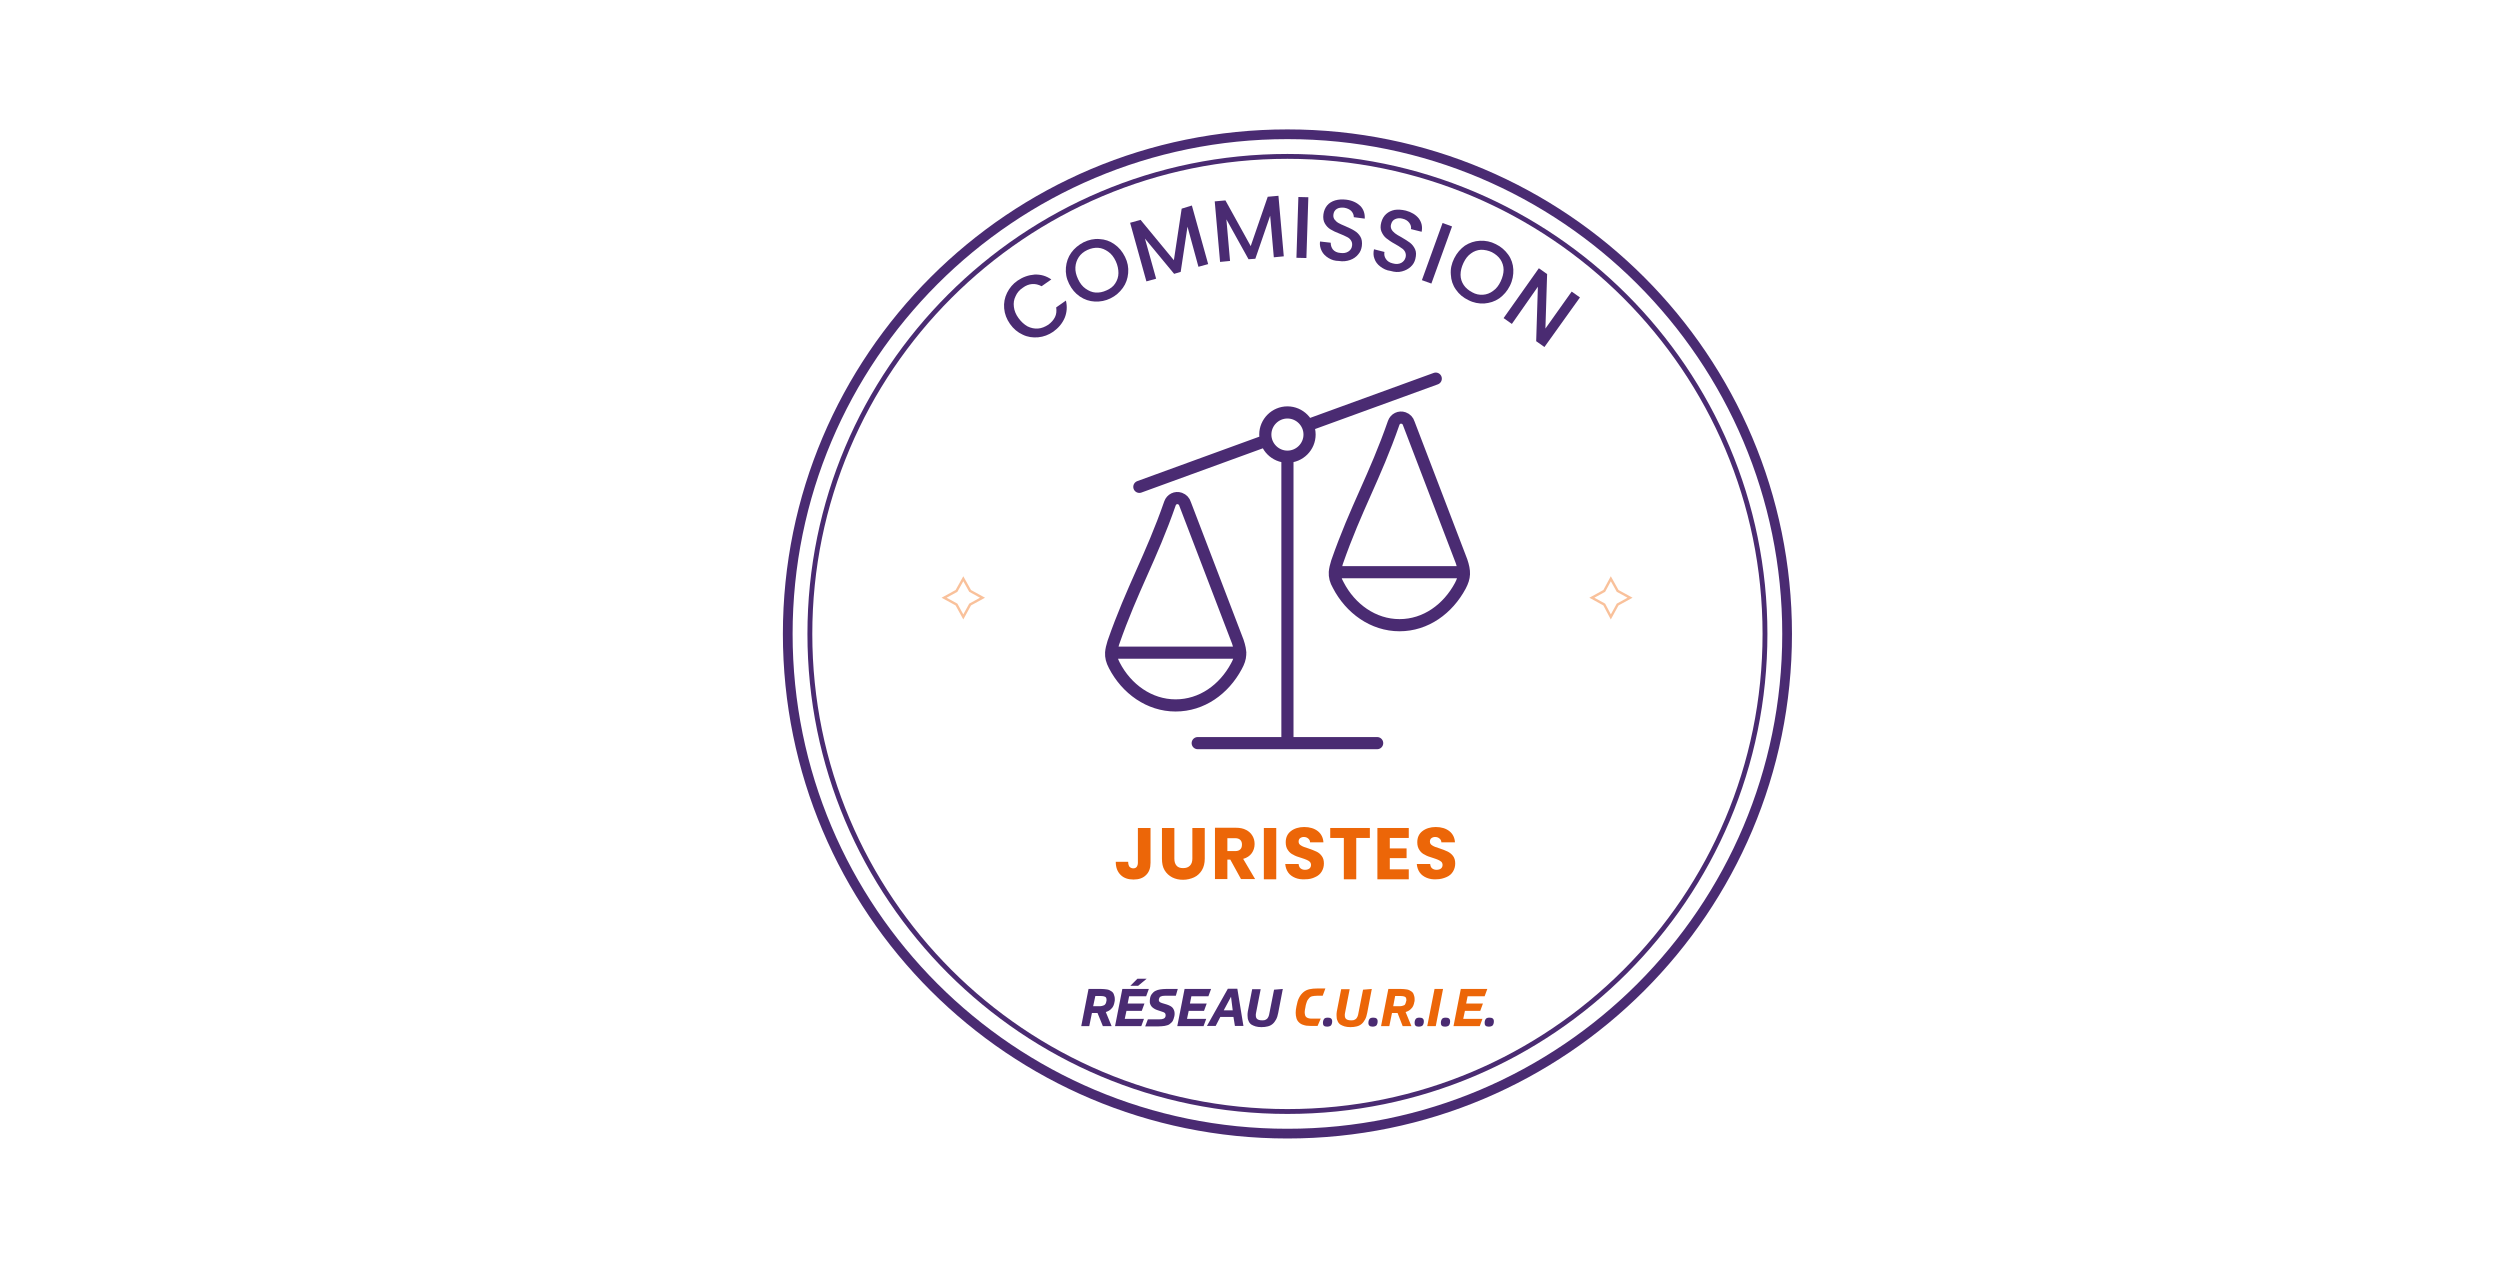<svg width="334" height="169" viewBox="0 0 334 169" fill="none" xmlns="http://www.w3.org/2000/svg">
<rect width="334" height="169" fill="white"/>
<g clip-path="url(#clip0_320_149)">
<path d="M146.629 135.341H145.882L145.525 137.095H144.453L145.427 132.125H147.149C147.409 132.125 147.669 132.157 147.896 132.19C148.124 132.222 148.319 132.319 148.449 132.417C148.611 132.514 148.741 132.644 148.806 132.839C148.871 133.034 148.936 133.197 148.936 133.456C148.936 133.521 148.936 133.586 148.936 133.651C148.936 133.716 148.903 133.781 148.903 133.846C148.838 134.236 148.708 134.561 148.481 134.756C148.286 134.983 148.026 135.113 147.734 135.211L148.514 137.095H147.344L146.629 135.341ZM146.045 134.431H146.792C146.954 134.431 147.084 134.431 147.214 134.399C147.344 134.366 147.409 134.334 147.507 134.301C147.571 134.269 147.636 134.204 147.701 134.106C147.766 134.009 147.766 133.944 147.799 133.814C147.799 133.781 147.831 133.716 147.831 133.684C147.831 133.651 147.831 133.619 147.831 133.554C147.831 133.359 147.766 133.229 147.636 133.164C147.507 133.099 147.312 133.067 147.084 133.067H146.337L146.045 134.431Z" fill="#4A2B72"/>
<path d="M148.969 137.095L149.943 132.125H153.484L153.127 133.099H150.853L150.658 134.074H152.899L152.542 135.048H150.495L150.268 136.12H152.834L152.477 137.095H148.969ZM151.957 130.76H153.192L152.055 131.702H151.015L151.957 130.76Z" fill="#4A2B72"/>
<path d="M157.09 133.034C156.927 133.034 156.765 133.034 156.635 133.034C156.505 133.034 156.375 133.034 156.278 133.034H155.596C155.368 133.034 155.206 133.067 155.076 133.132C154.946 133.197 154.881 133.294 154.848 133.424C154.848 133.489 154.816 133.521 154.816 133.586C154.816 133.684 154.848 133.781 154.913 133.846C154.978 133.911 155.076 133.944 155.238 134.009L155.888 134.204C156.278 134.334 156.57 134.496 156.7 134.691C156.83 134.886 156.927 135.113 156.927 135.373C156.927 135.503 156.927 135.633 156.895 135.763C156.83 136.023 156.765 136.25 156.668 136.413C156.57 136.575 156.408 136.705 156.245 136.835C156.083 136.965 155.855 136.997 155.596 137.062C155.336 137.095 155.043 137.127 154.718 137.127C154.491 137.127 154.264 137.127 153.939 137.127C153.646 137.127 153.322 137.127 152.997 137.127L153.354 136.185C153.484 136.185 153.646 136.185 153.776 136.185C153.939 136.185 154.069 136.185 154.199 136.185H154.848C155.141 136.185 155.336 136.153 155.466 136.088C155.596 136.023 155.693 135.925 155.725 135.73C155.725 135.698 155.725 135.698 155.725 135.665C155.725 135.633 155.725 135.633 155.725 135.601C155.725 135.503 155.693 135.406 155.628 135.341C155.563 135.276 155.433 135.211 155.303 135.178L154.718 134.983C154.524 134.918 154.329 134.853 154.199 134.756C154.069 134.658 153.939 134.593 153.874 134.496C153.776 134.399 153.744 134.301 153.679 134.171C153.614 134.041 153.614 133.944 153.614 133.814C153.614 133.684 153.614 133.554 153.646 133.392C153.679 133.132 153.776 132.937 153.906 132.774C154.036 132.612 154.166 132.482 154.361 132.384C154.556 132.287 154.751 132.222 154.978 132.19C155.206 132.157 155.466 132.125 155.758 132.125H156.375C156.473 132.125 156.603 132.125 156.765 132.125C156.927 132.125 157.09 132.125 157.35 132.125L157.09 133.034Z" fill="#4A2B72"/>
<path d="M157.285 137.095L158.259 132.125H161.8L161.443 133.099H159.169L158.974 134.074H161.216L160.858 135.048H158.812L158.584 136.12H161.151L160.793 137.095H157.285Z" fill="#4A2B72"/>
<path d="M164.789 135.86H163.035L162.417 137.062H161.248L164.042 132.092H165.309L166.121 137.062H164.984L164.789 135.86ZM163.489 134.983H164.691L164.464 133.164L163.489 134.983Z" fill="#4A2B72"/>
<path d="M171.383 132.125L170.766 135.341C170.701 135.698 170.604 135.99 170.474 136.218C170.344 136.445 170.214 136.64 170.019 136.802C169.824 136.965 169.629 137.062 169.369 137.127C169.11 137.192 168.85 137.225 168.525 137.225C168.232 137.225 167.973 137.192 167.745 137.127C167.518 137.062 167.323 136.965 167.16 136.867C166.998 136.738 166.868 136.575 166.803 136.38C166.706 136.185 166.673 135.958 166.673 135.698C166.673 135.601 166.673 135.536 166.673 135.438C166.673 135.341 166.706 135.243 166.706 135.146L167.29 132.157H168.427L167.81 135.308C167.81 135.373 167.778 135.438 167.778 135.503C167.778 135.568 167.778 135.633 167.778 135.665C167.778 135.893 167.843 136.055 167.973 136.153C168.102 136.25 168.297 136.315 168.59 136.315C168.752 136.315 168.882 136.315 168.98 136.283C169.077 136.25 169.174 136.185 169.272 136.12C169.337 136.055 169.402 135.958 169.467 135.828C169.532 135.698 169.564 135.536 169.597 135.341L170.214 132.222L171.383 132.125Z" fill="#4A2B72"/>
<path d="M176.029 137.062C175.932 137.062 175.867 137.062 175.769 137.062C175.672 137.062 175.639 137.062 175.542 137.062C175.477 137.062 175.412 137.062 175.314 137.062H175.087C174.697 137.062 174.405 137.03 174.145 136.932C173.885 136.867 173.69 136.737 173.528 136.575C173.365 136.413 173.268 136.25 173.203 136.023C173.138 135.795 173.105 135.568 173.105 135.308C173.105 135.048 173.138 134.788 173.203 134.464C173.3 133.976 173.398 133.586 173.56 133.294C173.723 132.969 173.917 132.742 174.145 132.547C174.372 132.352 174.665 132.222 174.957 132.157C175.249 132.092 175.607 132.06 175.997 132.06H176.224C176.289 132.06 176.354 132.06 176.451 132.06C176.549 132.06 176.614 132.06 176.711 132.06C176.809 132.06 176.939 132.06 177.069 132.06L176.711 133.034C176.549 133.034 176.386 133.034 176.289 133.034C176.191 133.034 176.062 133.034 175.932 133.034C175.704 133.034 175.477 133.067 175.314 133.099C175.152 133.132 174.99 133.229 174.892 133.359C174.795 133.489 174.665 133.619 174.6 133.814C174.535 134.009 174.437 134.269 174.405 134.561C174.34 134.853 174.307 135.081 174.307 135.243C174.307 135.406 174.34 135.536 174.372 135.665C174.405 135.763 174.47 135.86 174.567 135.925C174.665 135.99 174.762 136.023 174.892 136.055C175.022 136.088 175.184 136.088 175.347 136.088H175.639C175.737 136.088 175.834 136.088 175.899 136.088C175.964 136.088 176.062 136.088 176.159 136.088C176.256 136.088 176.354 136.088 176.451 136.088L176.029 137.062Z" fill="#EC6608"/>
<path d="M176.744 136.673C176.744 136.413 176.809 136.25 176.906 136.12C177.004 135.99 177.198 135.958 177.426 135.958C177.783 135.958 177.978 136.12 177.978 136.445C177.978 136.705 177.913 136.867 177.816 136.997C177.718 137.095 177.523 137.16 177.296 137.16C176.906 137.16 176.744 136.997 176.744 136.673Z" fill="#4A2B72"/>
<path d="M183.273 132.125L182.656 135.341C182.591 135.698 182.494 135.99 182.364 136.218C182.234 136.445 182.104 136.64 181.909 136.802C181.714 136.965 181.519 137.062 181.259 137.127C180.999 137.192 180.739 137.225 180.415 137.225C180.122 137.225 179.862 137.192 179.635 137.127C179.407 137.062 179.213 136.965 179.05 136.867C178.888 136.738 178.758 136.575 178.693 136.38C178.595 136.185 178.563 135.958 178.563 135.698C178.563 135.601 178.563 135.536 178.563 135.438C178.563 135.341 178.595 135.243 178.595 135.146L179.18 132.157H180.317L179.7 135.308C179.7 135.373 179.667 135.438 179.667 135.503C179.667 135.568 179.667 135.633 179.667 135.665C179.667 135.893 179.732 136.055 179.862 136.153C179.992 136.25 180.187 136.315 180.48 136.315C180.642 136.315 180.772 136.315 180.869 136.283C180.967 136.25 181.064 136.185 181.162 136.12C181.227 136.055 181.292 135.958 181.357 135.828C181.422 135.698 181.454 135.536 181.487 135.341L182.104 132.222L183.273 132.125Z" fill="#EC6608"/>
<path d="M182.818 136.673C182.818 136.413 182.883 136.25 182.981 136.12C183.078 135.99 183.273 135.958 183.501 135.958C183.858 135.958 184.053 136.12 184.053 136.445C184.053 136.705 183.988 136.867 183.89 136.997C183.793 137.095 183.598 137.16 183.371 137.16C183.013 137.16 182.818 136.997 182.818 136.673Z" fill="#4A2B72"/>
<path d="M186.717 135.341H185.97L185.612 137.095H184.508L185.482 132.125H187.204C187.464 132.125 187.724 132.157 187.951 132.19C188.179 132.222 188.373 132.319 188.503 132.417C188.666 132.514 188.796 132.644 188.861 132.839C188.926 133.034 188.991 133.197 188.991 133.456C188.991 133.521 188.991 133.586 188.991 133.651C188.991 133.716 188.991 133.781 188.958 133.846C188.893 134.236 188.763 134.561 188.536 134.756C188.341 134.983 188.081 135.113 187.789 135.211L188.568 137.095H187.399L186.717 135.341ZM186.132 134.431H186.879C187.042 134.431 187.172 134.431 187.301 134.399C187.431 134.366 187.496 134.334 187.594 134.301C187.659 134.269 187.724 134.204 187.756 134.106C187.789 134.041 187.821 133.944 187.854 133.814C187.854 133.781 187.854 133.716 187.886 133.684C187.919 133.651 187.886 133.619 187.886 133.554C187.886 133.359 187.821 133.229 187.691 133.164C187.561 133.099 187.366 133.067 187.139 133.067H186.392L186.132 134.431Z" fill="#EC6608"/>
<path d="M188.991 136.673C188.991 136.413 189.056 136.25 189.153 136.12C189.251 135.99 189.446 135.958 189.673 135.958C190.03 135.958 190.225 136.12 190.225 136.445C190.225 136.705 190.16 136.867 190.063 136.997C189.965 137.095 189.77 137.16 189.543 137.16C189.153 137.16 188.991 136.997 188.991 136.673Z" fill="#4A2B72"/>
<path d="M192.791 132.125L191.817 137.095H190.68L191.654 132.125H192.791Z" fill="#EC6608"/>
<path d="M192.499 136.673C192.499 136.413 192.564 136.25 192.662 136.12C192.759 135.99 192.954 135.958 193.181 135.958C193.539 135.958 193.734 136.12 193.734 136.445C193.734 136.705 193.669 136.867 193.571 136.997C193.474 137.095 193.279 137.16 193.051 137.16C192.662 137.16 192.499 136.997 192.499 136.673Z" fill="#4A2B72"/>
<path d="M194.188 137.095L195.163 132.125H198.704L198.347 133.099H196.073L195.878 134.074H198.119L197.762 135.048H195.715L195.488 136.12H198.054L197.697 137.095H194.188Z" fill="#EC6608"/>
<path d="M198.347 136.673C198.347 136.413 198.412 136.25 198.509 136.12C198.606 135.99 198.801 135.958 199.029 135.958C199.386 135.958 199.581 136.12 199.581 136.445C199.581 136.705 199.516 136.867 199.419 136.997C199.321 137.095 199.126 137.16 198.899 137.16C198.509 137.16 198.347 136.997 198.347 136.673Z" fill="#4A2B72"/>
<path d="M172.001 148.497C207.237 148.497 235.802 119.932 235.802 84.696C235.802 49.459 207.237 20.894 172.001 20.894C136.764 20.894 108.199 49.459 108.199 84.696C108.199 119.932 136.764 148.497 172.001 148.497Z" stroke="#4A2B72" stroke-width="0.65" stroke-miterlimit="10"/>
<path d="M134.155 41.197C134.09 40.483 134.22 39.768 134.545 39.118C134.87 38.469 135.325 37.916 135.942 37.494C136.656 37.007 137.404 36.747 138.216 36.682C139.028 36.65 139.743 36.844 140.457 37.332L139.158 38.241C138.735 38.014 138.313 37.916 137.891 37.949C137.469 37.981 137.046 38.144 136.656 38.436C136.202 38.729 135.877 39.118 135.682 39.573C135.454 40.028 135.389 40.483 135.454 41.003C135.519 41.522 135.714 42.01 136.072 42.497C136.429 42.984 136.819 43.342 137.274 43.602C137.728 43.829 138.183 43.926 138.671 43.894C139.158 43.861 139.613 43.666 140.067 43.374C140.457 43.082 140.75 42.757 140.945 42.367C141.139 41.977 141.172 41.555 141.107 41.068L142.406 40.158C142.601 40.97 142.536 41.75 142.244 42.465C141.919 43.212 141.432 43.796 140.717 44.316C140.1 44.739 139.418 44.998 138.703 45.063C137.988 45.128 137.274 45.031 136.624 44.706C135.974 44.414 135.389 43.926 134.935 43.277C134.48 42.627 134.22 41.945 134.155 41.197Z" fill="#4A2B72"/>
<path d="M146.272 40.288C145.558 40.255 144.875 40.028 144.258 39.606C143.641 39.183 143.186 38.631 142.829 37.916C142.471 37.202 142.342 36.487 142.406 35.74C142.471 35.025 142.699 34.343 143.121 33.758C143.543 33.174 144.096 32.719 144.778 32.361C145.46 32.037 146.175 31.874 146.889 31.939C147.604 31.972 148.286 32.199 148.871 32.621C149.488 33.044 149.943 33.596 150.3 34.311C150.658 35.025 150.788 35.74 150.723 36.487C150.658 37.234 150.43 37.884 150.008 38.469C149.586 39.053 149.034 39.541 148.351 39.866C147.702 40.19 146.987 40.32 146.272 40.288ZM149.001 37.852C149.261 37.462 149.423 36.974 149.423 36.487C149.423 36 149.326 35.447 149.066 34.895C148.806 34.343 148.481 33.921 148.059 33.628C147.637 33.336 147.214 33.141 146.727 33.109C146.24 33.076 145.752 33.174 145.265 33.401C144.778 33.628 144.388 33.953 144.128 34.343C143.868 34.733 143.706 35.188 143.673 35.707C143.641 36.227 143.771 36.747 144.031 37.299C144.291 37.852 144.615 38.274 145.038 38.566C145.46 38.858 145.882 39.053 146.37 39.086C146.857 39.118 147.344 39.021 147.832 38.794C148.351 38.566 148.741 38.274 149.001 37.852Z" fill="#4A2B72"/>
<path d="M159.234 27.456L161.411 35.285L160.111 35.642L158.649 30.282L157.74 36.325L156.863 36.585L152.964 31.874L154.459 37.234L153.159 37.592L150.983 29.763L152.38 29.373L156.83 34.765L157.87 27.878L159.234 27.456Z" fill="#4A2B72"/>
<path d="M170.799 26.157L171.513 34.246L170.182 34.376L169.694 28.82L167.713 34.57L166.803 34.635L163.847 29.308L164.334 34.863L163.002 34.993L162.288 26.904L163.717 26.774L167.095 32.881L169.369 26.287L170.799 26.157Z" fill="#4A2B72"/>
<path d="M174.794 26.352L174.535 34.473L173.203 34.441L173.463 26.319L174.794 26.352Z" fill="#4A2B72"/>
<path d="M177.491 34.473C177.068 34.213 176.776 33.921 176.581 33.531C176.386 33.141 176.289 32.719 176.354 32.264L177.783 32.426C177.783 32.784 177.881 33.076 178.076 33.336C178.303 33.596 178.628 33.758 179.05 33.791C179.505 33.856 179.862 33.791 180.155 33.596C180.447 33.401 180.609 33.141 180.642 32.784C180.674 32.524 180.609 32.297 180.479 32.102C180.35 31.907 180.155 31.744 179.927 31.647C179.7 31.517 179.375 31.387 178.985 31.224C178.465 31.029 178.076 30.835 177.751 30.64C177.426 30.445 177.198 30.185 177.003 29.86C176.809 29.535 176.744 29.113 176.809 28.626C176.874 28.171 177.036 27.781 177.296 27.456C177.556 27.131 177.946 26.904 178.368 26.774C178.823 26.644 179.31 26.611 179.862 26.677C180.642 26.774 181.259 27.066 181.714 27.489C182.169 27.943 182.364 28.528 182.331 29.21L180.869 29.015C180.869 28.723 180.772 28.463 180.544 28.203C180.317 27.976 179.992 27.814 179.57 27.748C179.18 27.716 178.855 27.748 178.595 27.911C178.335 28.073 178.173 28.333 178.14 28.691C178.108 28.951 178.173 29.145 178.303 29.34C178.433 29.503 178.595 29.665 178.823 29.795C179.05 29.925 179.342 30.055 179.732 30.217C180.252 30.445 180.674 30.64 180.967 30.835C181.292 31.029 181.551 31.289 181.746 31.614C181.941 31.939 182.006 32.361 181.941 32.881C181.876 33.303 181.746 33.661 181.454 33.986C181.194 34.311 180.837 34.571 180.382 34.733C179.927 34.895 179.407 34.96 178.855 34.863C178.368 34.863 177.913 34.733 177.491 34.473Z" fill="#4A2B72"/>
<path d="M184.41 35.61C184.02 35.318 183.76 34.96 183.631 34.57C183.468 34.181 183.468 33.726 183.566 33.303L184.962 33.661C184.897 34.018 184.962 34.311 185.157 34.603C185.352 34.895 185.645 35.09 186.067 35.188C186.522 35.318 186.879 35.285 187.204 35.123C187.496 34.96 187.691 34.733 187.789 34.376C187.854 34.116 187.821 33.888 187.724 33.661C187.626 33.466 187.464 33.271 187.236 33.141C187.041 32.979 186.749 32.816 186.359 32.589C185.872 32.329 185.515 32.069 185.222 31.842C184.93 31.614 184.735 31.322 184.573 30.965C184.41 30.607 184.41 30.185 184.54 29.698C184.67 29.243 184.865 28.886 185.19 28.593C185.515 28.301 185.872 28.138 186.327 28.041C186.782 27.976 187.269 28.008 187.821 28.138C188.568 28.333 189.153 28.691 189.543 29.178C189.933 29.698 190.063 30.282 189.933 30.965L188.503 30.607C188.568 30.315 188.471 30.023 188.276 29.763C188.081 29.503 187.789 29.308 187.366 29.21C187.009 29.113 186.684 29.145 186.392 29.275C186.099 29.405 185.937 29.633 185.84 29.99C185.775 30.217 185.807 30.445 185.904 30.64C186.002 30.835 186.164 30.997 186.359 31.16C186.554 31.322 186.847 31.484 187.204 31.679C187.691 31.972 188.081 32.199 188.373 32.426C188.666 32.654 188.893 32.946 189.056 33.303C189.218 33.661 189.218 34.083 189.088 34.603C188.991 34.993 188.796 35.35 188.471 35.642C188.146 35.935 187.789 36.13 187.301 36.26C186.814 36.39 186.327 36.357 185.775 36.195C185.222 36.13 184.8 35.902 184.41 35.61Z" fill="#4A2B72"/>
<path d="M193.993 30.25L191.232 37.884L189.965 37.429L192.726 29.795L193.993 30.25Z" fill="#4A2B72"/>
<path d="M194.513 38.696C194.091 38.111 193.864 37.429 193.831 36.682C193.766 35.935 193.928 35.22 194.286 34.505C194.643 33.791 195.13 33.239 195.715 32.816C196.332 32.426 196.982 32.199 197.729 32.166C198.444 32.134 199.159 32.264 199.841 32.621C200.523 32.946 201.075 33.433 201.498 34.018C201.92 34.603 202.147 35.285 202.18 36C202.212 36.715 202.082 37.462 201.725 38.176C201.368 38.891 200.88 39.443 200.296 39.866C199.678 40.288 199.029 40.483 198.282 40.548C197.567 40.58 196.852 40.45 196.17 40.093C195.488 39.768 194.936 39.313 194.513 38.696ZM198.119 39.378C198.606 39.346 199.061 39.183 199.484 38.858C199.906 38.566 200.231 38.144 200.491 37.592C200.75 37.039 200.88 36.52 200.88 36.032C200.88 35.545 200.718 35.058 200.458 34.668C200.198 34.278 199.808 33.953 199.321 33.693C198.834 33.466 198.347 33.368 197.859 33.368C197.372 33.401 196.917 33.563 196.527 33.856C196.105 34.148 195.78 34.57 195.52 35.123C195.26 35.675 195.13 36.195 195.13 36.715C195.13 37.234 195.293 37.689 195.553 38.079C195.813 38.469 196.202 38.794 196.69 39.053C197.145 39.313 197.632 39.411 198.119 39.378Z" fill="#4A2B72"/>
<path d="M206.338 46.363L205.233 45.583L205.461 38.306L201.985 43.277L200.88 42.497L205.591 35.837L206.695 36.617L206.468 43.894L209.976 38.956L211.081 39.736L206.338 46.363Z" fill="#4A2B72"/>
<path d="M128.697 77.321L129.607 78.946L131.264 79.855L129.607 80.765L128.697 82.422L127.788 80.765L126.131 79.855L127.788 78.946L128.697 77.321Z" stroke="#F9C19B" stroke-width="0.325" stroke-miterlimit="10"/>
<path d="M215.206 77.321L216.116 78.946L217.773 79.855L216.116 80.765L215.206 82.422L214.329 80.765L212.673 79.855L214.329 78.946L215.206 77.321Z" stroke="#F9C19B" stroke-width="0.325" stroke-miterlimit="10"/>
<path d="M153.711 110.619V115.265C153.711 115.979 153.517 116.531 153.094 116.921C152.704 117.311 152.152 117.506 151.437 117.506C150.723 117.506 150.138 117.311 149.716 116.889C149.293 116.466 149.066 115.914 149.066 115.135H150.723C150.723 115.427 150.788 115.622 150.885 115.784C151.015 115.914 151.178 116.012 151.405 116.012C151.6 116.012 151.762 115.947 151.86 115.817C151.957 115.687 152.022 115.492 152.022 115.265V110.619H153.711Z" fill="#EC6608"/>
<path d="M156.895 110.619V114.712C156.895 115.135 156.992 115.427 157.187 115.654C157.382 115.882 157.675 115.979 158.064 115.979C158.454 115.979 158.747 115.882 158.974 115.654C159.201 115.427 159.299 115.102 159.299 114.712V110.619H160.956V114.712C160.956 115.329 160.826 115.849 160.566 116.272C160.306 116.694 159.949 117.019 159.526 117.214C159.104 117.409 158.584 117.539 158.064 117.539C157.512 117.539 157.057 117.441 156.603 117.214C156.18 116.986 155.855 116.694 155.596 116.272C155.336 115.849 155.238 115.329 155.238 114.712V110.619H156.895Z" fill="#EC6608"/>
<path d="M165.796 117.441L164.367 114.842H163.977V117.441H162.32V110.587H165.114C165.666 110.587 166.121 110.684 166.478 110.879C166.868 111.074 167.128 111.334 167.323 111.659C167.518 111.983 167.615 112.341 167.615 112.763C167.615 113.218 167.485 113.64 167.225 113.998C166.966 114.355 166.576 114.615 166.088 114.745L167.68 117.441H165.796ZM163.977 113.705H165.016C165.309 113.705 165.536 113.64 165.699 113.478C165.861 113.315 165.926 113.12 165.926 112.828C165.926 112.568 165.861 112.373 165.699 112.211C165.536 112.048 165.309 111.983 165.016 111.983H163.977V113.705Z" fill="#EC6608"/>
<path d="M170.506 110.619V117.474H168.85V110.619H170.506Z" fill="#EC6608"/>
<path d="M173.04 117.279C172.65 117.116 172.326 116.889 172.098 116.564C171.871 116.239 171.741 115.849 171.708 115.427H173.495C173.528 115.687 173.593 115.882 173.755 116.012C173.917 116.142 174.112 116.207 174.34 116.207C174.6 116.207 174.794 116.142 174.924 116.044C175.054 115.947 175.152 115.784 175.152 115.557C175.152 115.394 175.087 115.232 174.989 115.135C174.892 115.037 174.73 114.94 174.567 114.875C174.405 114.81 174.177 114.712 173.852 114.615C173.398 114.485 173.04 114.355 172.78 114.192C172.488 114.063 172.261 113.868 172.066 113.575C171.871 113.315 171.773 112.958 171.773 112.536C171.773 111.886 172.001 111.399 172.456 111.041C172.91 110.684 173.528 110.489 174.242 110.489C174.989 110.489 175.607 110.684 176.061 111.041C176.516 111.399 176.776 111.919 176.809 112.536H175.022C175.022 112.308 174.924 112.146 174.762 112.016C174.6 111.886 174.437 111.821 174.177 111.821C173.982 111.821 173.82 111.886 173.69 111.983C173.56 112.081 173.495 112.243 173.495 112.438C173.495 112.666 173.593 112.828 173.82 112.958C174.015 113.088 174.34 113.218 174.794 113.348C175.249 113.51 175.607 113.64 175.867 113.77C176.159 113.9 176.386 114.095 176.581 114.355C176.776 114.615 176.874 114.94 176.874 115.362C176.874 115.752 176.776 116.109 176.581 116.434C176.386 116.759 176.094 117.019 175.704 117.181C175.314 117.376 174.892 117.474 174.372 117.474C173.885 117.506 173.43 117.441 173.04 117.279Z" fill="#EC6608"/>
<path d="M183.013 110.619V111.951H181.194V117.474H179.537V111.951H177.718V110.619H183.013Z" fill="#EC6608"/>
<path d="M185.677 111.951V113.348H187.919V114.647H185.677V116.142H188.211V117.474H184.02V110.619H188.211V111.951H185.677Z" fill="#EC6608"/>
<path d="M190.615 117.279C190.225 117.116 189.9 116.889 189.673 116.564C189.446 116.239 189.316 115.849 189.283 115.427H191.07C191.102 115.687 191.167 115.882 191.33 116.012C191.492 116.142 191.687 116.207 191.914 116.207C192.174 116.207 192.369 116.142 192.499 116.044C192.629 115.947 192.727 115.784 192.727 115.557C192.727 115.394 192.662 115.232 192.564 115.135C192.434 115.037 192.304 114.94 192.142 114.875C191.979 114.81 191.752 114.712 191.427 114.615C190.972 114.485 190.615 114.355 190.355 114.192C190.063 114.063 189.835 113.868 189.64 113.575C189.446 113.283 189.348 112.958 189.348 112.536C189.348 111.886 189.575 111.399 190.03 111.041C190.485 110.684 191.102 110.489 191.817 110.489C192.564 110.489 193.181 110.684 193.636 111.041C194.091 111.399 194.351 111.919 194.383 112.536H192.564C192.564 112.308 192.467 112.146 192.304 112.016C192.142 111.886 191.979 111.821 191.719 111.821C191.525 111.821 191.362 111.886 191.232 111.983C191.102 112.081 191.037 112.243 191.037 112.438C191.037 112.666 191.135 112.828 191.362 112.958C191.557 113.088 191.882 113.218 192.337 113.348C192.792 113.51 193.149 113.64 193.409 113.77C193.669 113.9 193.929 114.095 194.123 114.355C194.318 114.615 194.416 114.94 194.416 115.362C194.416 115.752 194.318 116.109 194.123 116.434C193.929 116.759 193.636 117.019 193.246 117.181C192.856 117.344 192.434 117.474 191.914 117.474C191.46 117.506 191.005 117.441 190.615 117.279Z" fill="#EC6608"/>
<path d="M172.001 151.453C208.87 151.453 238.758 121.565 238.758 84.696C238.758 47.826 208.87 17.938 172.001 17.938C135.131 17.938 105.243 47.826 105.243 84.696C105.243 121.565 135.131 151.453 172.001 151.453Z" stroke="#4A2B72" stroke-width="1.299" stroke-miterlimit="10"/>
<path d="M152.217 65.042L168.98 58.935M174.859 56.758L191.817 50.586M172.001 99.282V61.046M172.001 99.282H160.014M172.001 99.282H183.988M148.449 87.197H165.699M148.449 87.197C148.481 86.807 148.579 86.385 148.741 85.865C151.275 78.588 153.776 74.528 156.31 67.251C156.505 66.699 157.09 66.406 157.642 66.601C157.999 66.731 158.227 66.991 158.324 67.316L165.374 85.735C165.828 87.1 165.828 87.847 165.179 89.016C163.522 92.102 160.566 94.246 157.057 94.246C153.549 94.246 150.495 92.037 148.871 88.886C148.546 88.269 148.416 87.749 148.449 87.197ZM178.335 76.444H195.553M178.335 76.444C178.368 76.055 178.465 75.632 178.628 75.112C181.162 67.836 183.663 63.775 186.197 56.498C186.392 55.946 186.977 55.654 187.529 55.849C187.886 55.978 188.114 56.238 188.211 56.563L195.26 74.983C195.715 76.347 195.715 77.094 195.098 78.263C193.441 81.35 190.485 83.526 186.977 83.526C183.468 83.526 180.414 81.317 178.79 78.166C178.433 77.549 178.303 77.029 178.335 76.444ZM172.001 55.101C173.625 55.101 174.957 56.433 174.957 58.057C174.957 59.682 173.625 61.014 172.001 61.014C170.376 61.014 169.045 59.682 169.045 58.057C169.045 56.433 170.376 55.101 172.001 55.101Z" stroke="#4A2B72" stroke-width="1.624" stroke-linecap="round" stroke-linejoin="round"/>
</g>
<defs>
<clipPath id="clip0_320_149">
<rect width="134.847" height="134.847" fill="white" transform="translate(104.593 17.288)"/>
</clipPath>
</defs>
</svg>
